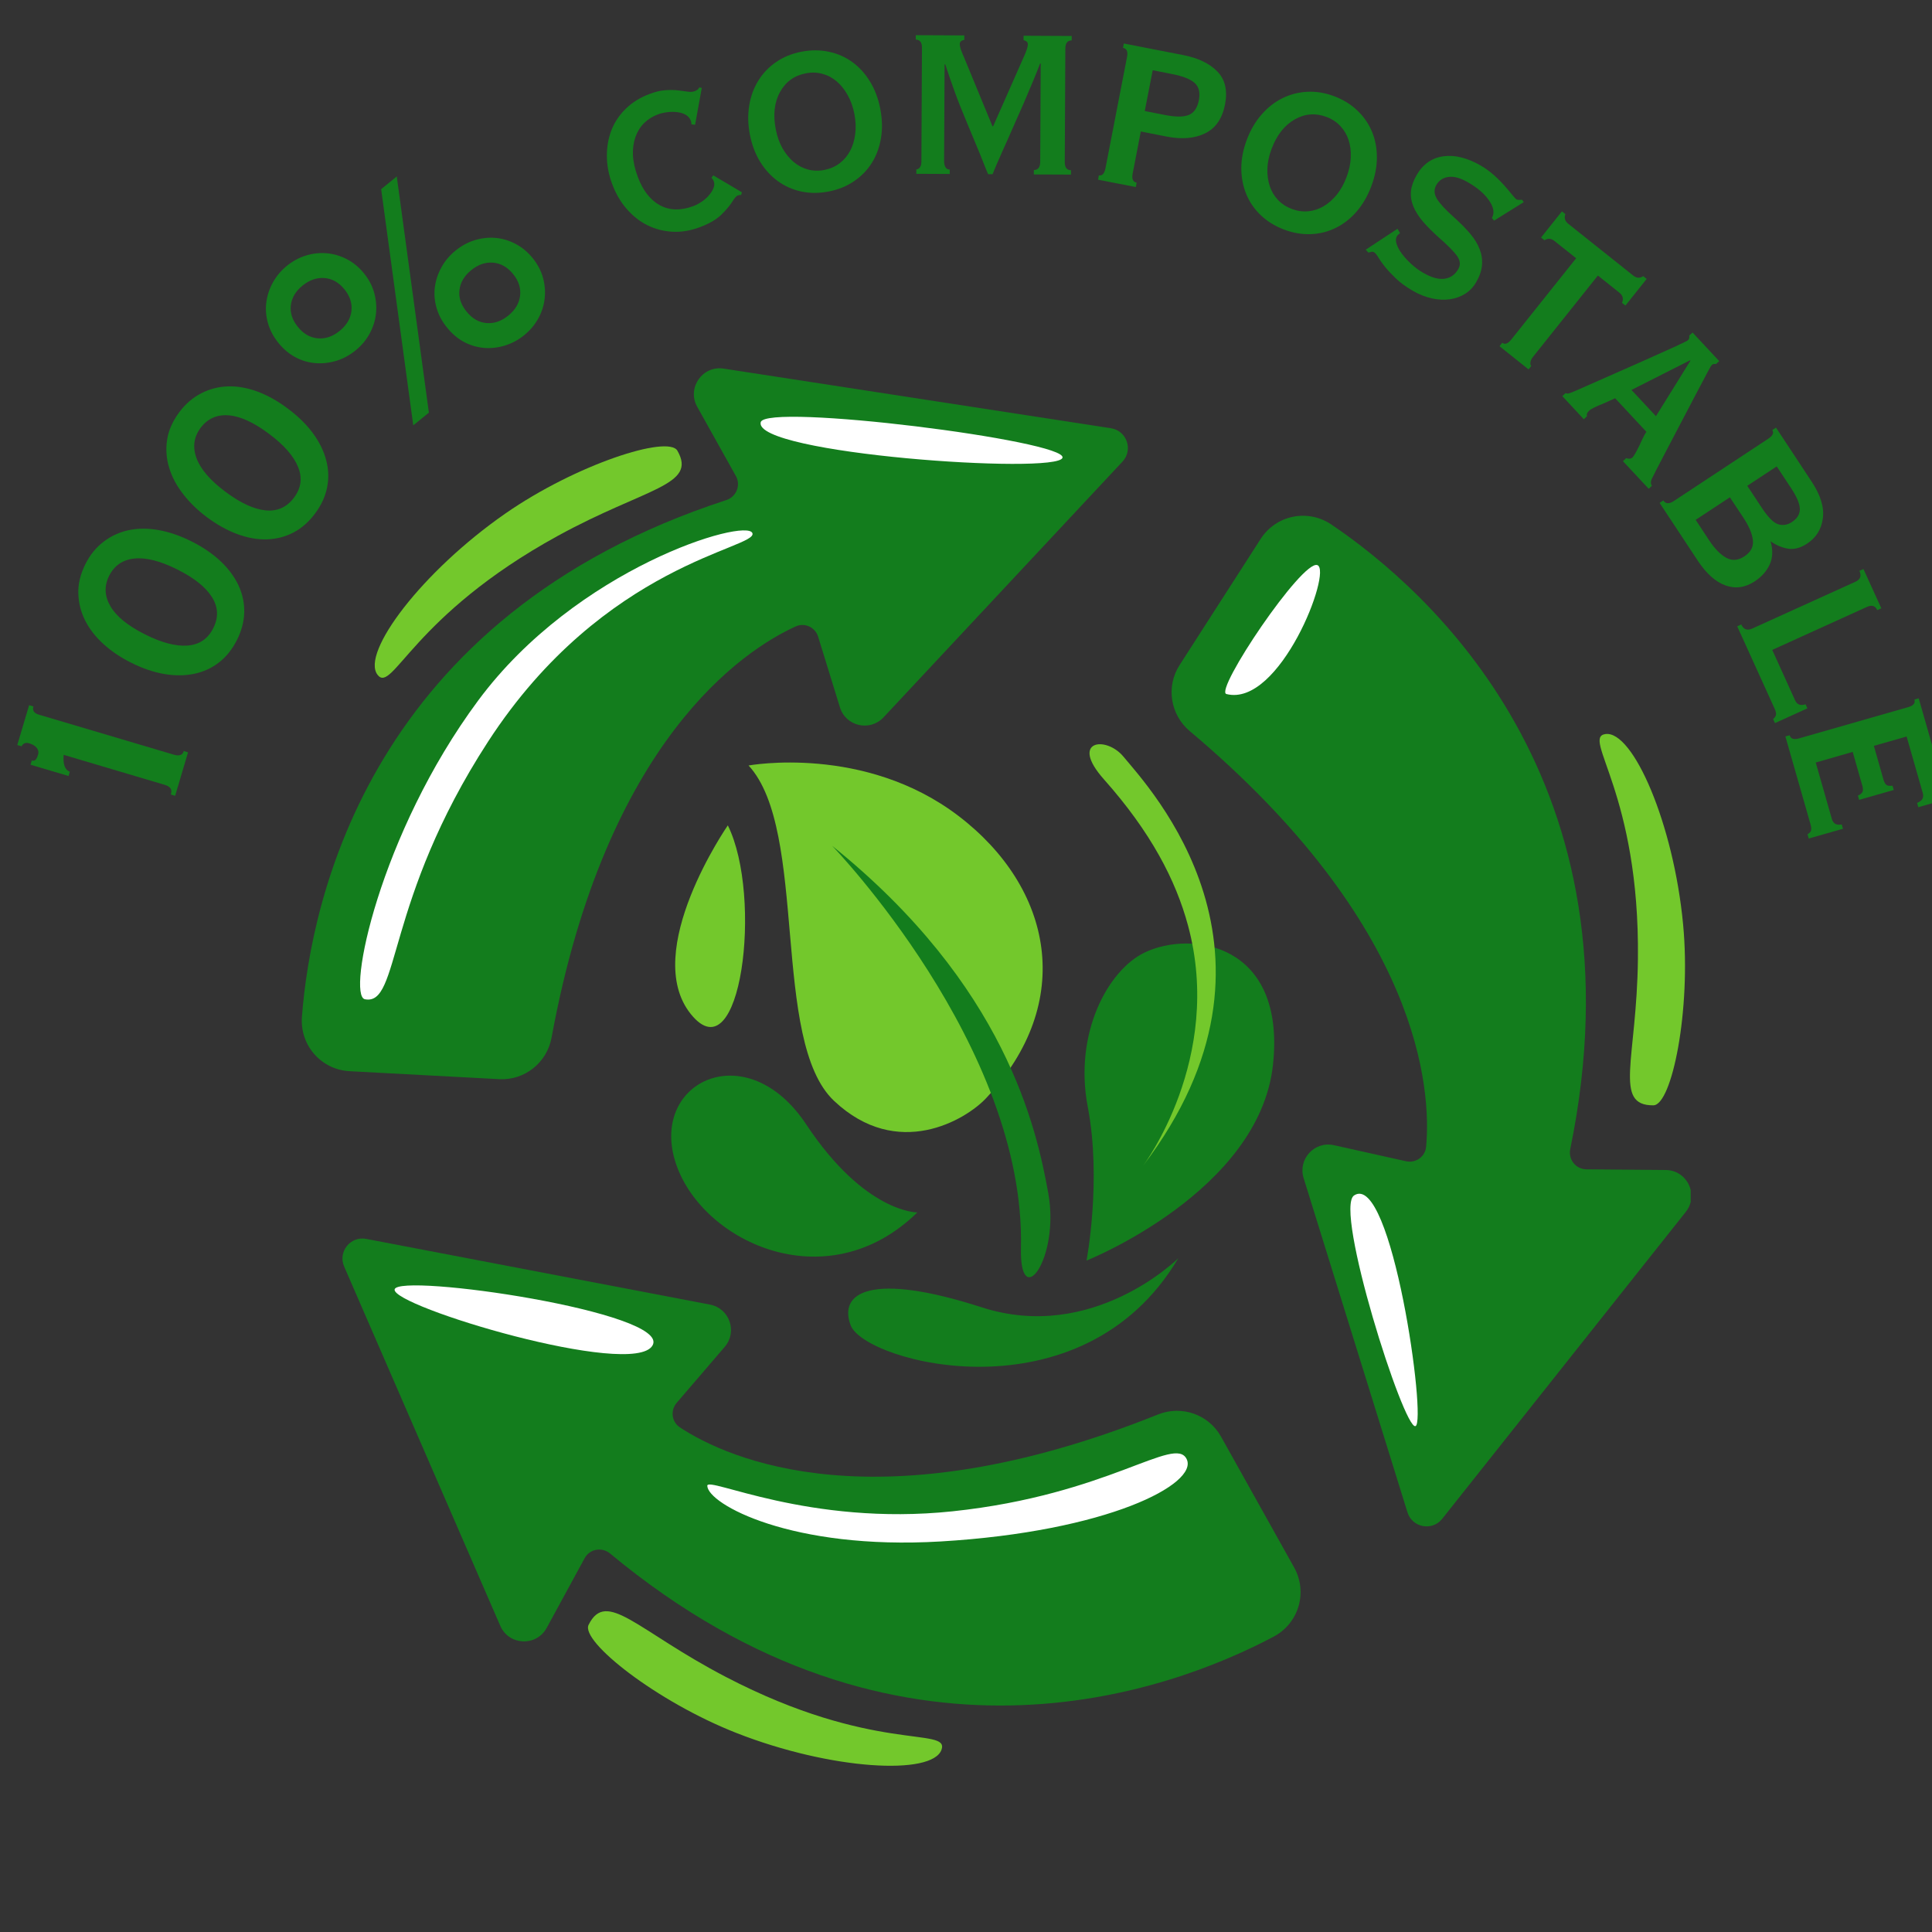<svg xmlns="http://www.w3.org/2000/svg" xmlns:xlink="http://www.w3.org/1999/xlink" width="500" zoomAndPan="magnify" viewBox="0 0 375 375" height="500" preserveAspectRatio="xMidYMid meet" version="1.0"><rect x="0" y="0" width="375" height="375" fill="#333333" stroke="none"/><defs><g/><clipPath id="7248566784"><path d="M 58.164 71 L 219 71 L 219 210 L 58.164 210 Z M 58.164 71 " clip-rule="nonzero"/></clipPath><clipPath id="3564c3d8a9"><path d="M 227.051 100 L 328.164 100 L 328.164 296.281 L 227.051 296.281 Z M 227.051 100 " clip-rule="nonzero"/></clipPath><clipPath id="b8b267feea"><path d="M 114 312.586 L 183 312.586 L 183 342.738 L 114 342.738 Z M 114 312.586 " clip-rule="nonzero"/></clipPath></defs><g clip-path="url(#7248566784)"><path fill="#137d1d" d="M 58.605 197.355 C 60.348 174.637 71.84 119.598 140.969 97.066 C 142.922 96.43 143.836 94.199 142.84 92.406 L 135.324 78.949 C 133.289 75.301 136.34 70.91 140.465 71.547 L 215.629 83.121 C 218.711 83.598 220 87.328 217.871 89.605 L 171.488 139.242 C 168.855 142.059 164.164 140.977 163.031 137.297 L 158.801 123.582 C 158.242 121.758 156.203 120.797 154.465 121.582 C 144.32 126.164 117.625 143.773 107.059 201.402 C 106.168 206.254 101.84 209.727 96.914 209.465 L 67.852 207.918 C 62.32 207.621 58.184 202.879 58.605 197.355 " fill-opacity="1" fill-rule="nonzero"/></g><g clip-path="url(#3564c3d8a9)"><path fill="#137d1d" d="M 258.438 101.82 C 277.309 114.578 319.438 151.816 304.785 223.031 C 304.371 225.043 305.855 226.945 307.91 226.965 L 323.32 227.098 C 327.496 227.137 329.801 231.961 327.207 235.23 L 279.93 294.801 C 277.992 297.242 274.113 296.52 273.188 293.539 L 253.031 228.664 C 251.887 224.984 255.148 221.441 258.91 222.281 L 272.918 225.398 C 274.781 225.812 276.625 224.52 276.805 222.617 C 277.844 211.539 275.77 179.625 230.93 141.906 C 227.152 138.734 226.281 133.25 228.949 129.102 L 244.684 104.617 C 247.68 99.957 253.848 98.715 258.438 101.82 " fill-opacity="1" fill-rule="nonzero"/></g><path fill="#137d1d" d="M 247.184 317.691 C 227.043 328.34 174.355 347.984 118.418 301.535 C 116.84 300.223 114.461 300.637 113.48 302.441 L 106.109 315.977 C 104.109 319.641 98.77 319.406 97.105 315.574 L 66.797 245.828 C 65.555 242.965 68.02 239.883 71.082 240.469 L 137.812 253.223 C 141.598 253.945 143.184 258.488 140.676 261.414 L 131.332 272.305 C 130.09 273.754 130.363 275.988 131.957 277.043 C 141.242 283.176 170.379 296.363 224.762 274.551 C 229.34 272.715 234.582 274.527 236.992 278.832 L 251.188 304.238 C 253.887 309.074 252.082 315.102 247.184 317.691 " fill-opacity="1" fill-rule="nonzero"/><path fill="#ffffff" d="M 70.824 193.953 C 67.297 193.254 73.574 161.949 92.797 135.992 C 111.906 110.184 144.812 100.492 146.035 103.469 C 147.25 106.445 117.301 109.199 94.734 143.949 C 74.609 174.938 77.723 195.32 70.824 193.953 " fill-opacity="1" fill-rule="nonzero"/><path fill="#ffffff" d="M 147.652 81.953 C 148.57 78.16 207.324 85.547 206.227 88.859 C 205.129 92.172 146.176 88.078 147.652 81.953 " fill-opacity="1" fill-rule="nonzero"/><path fill="#ffffff" d="M 238.047 134.711 C 235.625 134.094 252.785 108.539 255.711 109.691 C 258.637 110.844 248.395 137.34 238.047 134.711 " fill-opacity="1" fill-rule="nonzero"/><path fill="#ffffff" d="M 262.832 232.027 C 258.852 234.621 272.477 277.535 274.738 276.812 C 277 276.094 270.117 227.281 262.832 232.027 " fill-opacity="1" fill-rule="nonzero"/><path fill="#ffffff" d="M 76.598 250.266 C 77.309 247.012 130.445 254.703 126.648 261.164 C 122.852 267.625 75.883 253.523 76.598 250.266 " fill-opacity="1" fill-rule="nonzero"/><path fill="#ffffff" d="M 137.285 288.398 C 137.219 286.449 156.969 296.289 184.898 293.344 C 215.18 290.148 228.07 278.438 230.34 283.23 C 232.609 288.023 215.027 297.266 182.594 299.195 C 153.609 300.914 137.398 291.93 137.285 288.398 " fill-opacity="1" fill-rule="nonzero"/><path fill="#73c82c" d="M 191.391 213.168 C 187.477 217.34 174.234 225.312 161.891 213.68 C 149.543 202.047 156.988 161.234 145.297 148.582 C 145.297 148.582 167.793 144.434 186.055 158.383 C 204.32 172.332 208.871 194.535 191.391 213.168 " fill-opacity="1" fill-rule="nonzero"/><path fill="#137d1d" d="M 161.516 164.168 C 161.516 164.168 199.09 203.043 198.164 242.184 C 197.867 254.875 205.75 244.273 203.473 231.613 C 201.191 218.957 195.18 191.273 161.516 164.168 " fill-opacity="1" fill-rule="nonzero"/><path fill="#137d1d" d="M 222.184 184.879 C 215.035 188.305 208.402 200.59 211.137 214.852 C 213.867 229.117 210.895 244.676 210.895 244.676 C 210.895 244.676 244.484 231.293 247.094 206.59 C 249.578 183.051 231.219 180.547 222.184 184.879 " fill-opacity="1" fill-rule="nonzero"/><path fill="#73c82c" d="M 221.863 226.281 C 221.863 226.281 237.582 205.516 230.59 179.629 C 228.215 170.836 223.375 161.504 214.277 151.277 C 207.523 143.688 214.668 142.758 218.062 146.867 C 223.078 152.945 253.328 184.973 221.863 226.281 " fill-opacity="1" fill-rule="nonzero"/><path fill="#137d1d" d="M 178.059 235.328 C 178.059 235.328 167.914 235.488 156.477 218.234 C 145.039 200.977 126.363 209.773 131.008 225.262 C 135.648 240.75 160.277 252.727 178.059 235.328 " fill-opacity="1" fill-rule="nonzero"/><path fill="#137d1d" d="M 228.707 244.215 C 228.707 244.215 212.164 260.723 190.574 253.758 C 168.984 246.789 162.715 250.887 165.113 257.238 C 167.836 264.441 209.988 275.832 228.707 244.215 " fill-opacity="1" fill-rule="nonzero"/><path fill="#73c82c" d="M 141.27 160.203 C 141.27 160.203 124.324 184.68 134.082 196.824 C 143.836 208.969 148.121 174.008 141.27 160.203 " fill-opacity="1" fill-rule="nonzero"/><path fill="#73c82c" d="M 311.602 142.48 C 306.941 143.156 318.305 153.965 317.918 186.207 C 317.688 205.652 313.102 214.598 320.918 214.543 C 324.504 214.512 328.258 196.09 326.695 179.473 C 324.859 159.902 316.941 141.707 311.602 142.48 " fill-opacity="1" fill-rule="nonzero"/><g clip-path="url(#b8b267feea)"><path fill="#73c82c" d="M 182.758 339.586 C 184.258 335.121 169.484 340.387 140.887 325.492 C 123.637 316.512 117.719 308.383 114.246 315.379 C 112.652 318.598 127.398 330.262 142.934 336.367 C 161.227 343.555 181.035 344.703 182.758 339.586 " fill-opacity="1" fill-rule="nonzero"/></g><path fill="#73c82c" d="M 73.285 130.984 C 76.164 134.715 80 119.508 108.273 104.008 C 125.328 94.66 135.375 94.262 131.484 87.484 C 129.699 84.371 111.809 90.148 98.098 99.668 C 81.953 110.879 69.988 126.711 73.285 130.984 " fill-opacity="1" fill-rule="nonzero"/><g fill="#137d1d" fill-opacity="1"><g transform="translate(30.684, 165.607)"><g><path d="M -25.031 -28.734 L -24.203 -28.484 C -24.43 -27.703 -24.078 -27.172 -23.141 -26.891 L 3.109 -19.109 C 3.547 -18.973 3.938 -18.953 4.281 -19.047 C 4.625 -19.141 4.859 -19.398 4.984 -19.828 L 5.812 -19.578 L 3.312 -11.141 L 2.484 -11.391 C 2.641 -11.93 2.609 -12.336 2.391 -12.609 C 2.18 -12.891 1.836 -13.102 1.359 -13.25 L -18.328 -19.094 C -18.484 -17.27 -18.086 -16.176 -17.141 -15.812 L -17.375 -14.984 L -24.75 -17.172 L -24.516 -18 C -24.172 -17.895 -23.906 -17.961 -23.719 -18.203 C -23.539 -18.453 -23.398 -18.754 -23.297 -19.109 C -23.148 -19.609 -23.238 -20.055 -23.562 -20.453 C -23.883 -20.848 -24.363 -21.141 -25 -21.328 C -25.695 -21.535 -26.195 -21.344 -26.5 -20.75 L -27.328 -21 Z M -25.031 -28.734 "/></g></g></g><g fill="#137d1d" fill-opacity="1"><g transform="translate(38.811, 137.724)"><g><path d="M -10.672 -14.594 C -7.43 -12.969 -4.672 -12.242 -2.391 -12.422 C -0.109 -12.598 1.551 -13.727 2.594 -15.812 C 3.633 -17.883 3.547 -19.891 2.328 -21.828 C 1.109 -23.766 -1.117 -25.547 -4.359 -27.172 C -7.68 -28.836 -10.469 -29.551 -12.719 -29.312 C -14.977 -29.082 -16.613 -27.969 -17.625 -25.969 C -18.613 -23.988 -18.531 -22.016 -17.375 -20.047 C -16.227 -18.078 -13.992 -16.258 -10.672 -14.594 Z M -22.219 -28.266 C -21.32 -30.047 -20.148 -31.484 -18.703 -32.578 C -17.266 -33.68 -15.648 -34.426 -13.859 -34.812 C -12.078 -35.195 -10.145 -35.207 -8.062 -34.844 C -5.977 -34.477 -3.828 -33.738 -1.609 -32.625 C 0.609 -31.508 2.484 -30.227 4.016 -28.781 C 5.547 -27.332 6.703 -25.77 7.484 -24.094 C 8.266 -22.414 8.633 -20.676 8.594 -18.875 C 8.551 -17.082 8.082 -15.297 7.188 -13.516 C 6.27 -11.691 5.102 -10.234 3.688 -9.141 C 2.281 -8.047 0.676 -7.312 -1.125 -6.938 C -2.938 -6.562 -4.883 -6.551 -6.969 -6.906 C -9.051 -7.27 -11.203 -8.008 -13.422 -9.125 C -15.43 -10.133 -17.203 -11.332 -18.734 -12.719 C -20.266 -14.113 -21.445 -15.633 -22.281 -17.281 C -23.113 -18.938 -23.555 -20.688 -23.609 -22.531 C -23.672 -24.375 -23.207 -26.285 -22.219 -28.266 Z M -22.219 -28.266 "/></g></g></g><g fill="#137d1d" fill-opacity="1"><g transform="translate(51.717, 111.705)"><g><path d="M -7.938 -16.234 C -5.031 -14.066 -2.438 -12.867 -0.156 -12.641 C 2.113 -12.422 3.945 -13.242 5.344 -15.109 C 6.738 -16.961 7.004 -18.945 6.141 -21.062 C 5.285 -23.188 3.406 -25.332 0.5 -27.5 C -2.477 -29.727 -5.098 -30.926 -7.359 -31.094 C -9.629 -31.258 -11.438 -30.445 -12.781 -28.656 C -14.102 -26.883 -14.367 -24.926 -13.578 -22.781 C -12.797 -20.645 -10.914 -18.461 -7.938 -16.234 Z M -16.891 -31.734 C -15.691 -33.328 -14.285 -34.535 -12.672 -35.359 C -11.066 -36.191 -9.348 -36.641 -7.516 -36.703 C -5.691 -36.773 -3.785 -36.445 -1.797 -35.719 C 0.18 -35 2.164 -33.891 4.156 -32.391 C 6.145 -30.91 7.766 -29.32 9.016 -27.625 C 10.266 -25.926 11.125 -24.18 11.594 -22.391 C 12.07 -20.609 12.129 -18.832 11.766 -17.062 C 11.41 -15.301 10.633 -13.625 9.438 -12.031 C 8.219 -10.395 6.816 -9.164 5.234 -8.344 C 3.66 -7.52 1.945 -7.078 0.094 -7.016 C -1.75 -6.961 -3.66 -7.301 -5.641 -8.031 C -7.617 -8.758 -9.602 -9.863 -11.594 -11.344 C -13.395 -12.695 -14.926 -14.191 -16.188 -15.828 C -17.457 -17.461 -18.359 -19.164 -18.891 -20.938 C -19.43 -22.719 -19.562 -24.52 -19.281 -26.344 C -19.008 -28.164 -18.211 -29.961 -16.891 -31.734 Z M -16.891 -31.734 "/></g></g></g><g fill="#137d1d" fill-opacity="1"><g transform="translate(67.559, 87.655)"><g><path d="M 23.016 -27.156 C 24.098 -25.82 25.375 -25.086 26.844 -24.953 C 28.32 -24.816 29.742 -25.301 31.109 -26.406 C 32.461 -27.508 33.223 -28.797 33.391 -30.266 C 33.566 -31.734 33.113 -33.133 32.031 -34.469 C 30.926 -35.82 29.629 -36.555 28.141 -36.672 C 26.66 -36.797 25.242 -36.305 23.891 -35.203 C 22.555 -34.117 21.801 -32.844 21.625 -31.375 C 21.445 -29.914 21.91 -28.508 23.016 -27.156 Z M 20.859 -39.016 C 21.992 -39.941 23.219 -40.609 24.531 -41.016 C 25.844 -41.43 27.176 -41.586 28.531 -41.484 C 29.883 -41.379 31.191 -41 32.453 -40.344 C 33.723 -39.695 34.848 -38.77 35.828 -37.562 C 36.805 -36.352 37.477 -35.07 37.844 -33.719 C 38.207 -32.363 38.312 -31.02 38.156 -29.688 C 38.008 -28.352 37.598 -27.07 36.922 -25.844 C 36.242 -24.613 35.336 -23.535 34.203 -22.609 C 33.055 -21.68 31.812 -21.008 30.469 -20.594 C 29.125 -20.176 27.773 -20.02 26.422 -20.125 C 25.066 -20.238 23.77 -20.617 22.531 -21.266 C 21.301 -21.922 20.195 -22.852 19.219 -24.062 C 18.258 -25.238 17.582 -26.504 17.188 -27.859 C 16.789 -29.211 16.676 -30.562 16.844 -31.906 C 17.02 -33.25 17.445 -34.535 18.125 -35.766 C 18.801 -37.004 19.711 -38.086 20.859 -39.016 Z M -9.719 -24.172 C -8.645 -22.848 -7.363 -22.117 -5.875 -21.984 C -4.395 -21.848 -2.977 -22.332 -1.625 -23.438 C -0.27 -24.539 0.488 -25.828 0.656 -27.297 C 0.82 -28.773 0.367 -30.176 -0.703 -31.5 C -1.805 -32.852 -3.102 -33.582 -4.594 -33.688 C -6.082 -33.801 -7.504 -33.305 -8.859 -32.203 C -10.18 -31.129 -10.93 -29.859 -11.109 -28.391 C -11.285 -26.93 -10.82 -25.523 -9.719 -24.172 Z M 9.453 -53.406 L 15.688 -7.562 L 12.656 -5.094 L 6.422 -50.938 Z M -11.891 -36.047 C -10.742 -36.973 -9.516 -37.641 -8.203 -38.047 C -6.891 -38.461 -5.555 -38.613 -4.203 -38.5 C -2.859 -38.395 -1.551 -38.02 -0.281 -37.375 C 0.988 -36.727 2.113 -35.801 3.094 -34.594 C 4.07 -33.383 4.738 -32.098 5.094 -30.734 C 5.457 -29.379 5.562 -28.035 5.406 -26.703 C 5.258 -25.379 4.848 -24.102 4.172 -22.875 C 3.504 -21.645 2.598 -20.566 1.453 -19.641 C 0.316 -18.711 -0.922 -18.039 -2.266 -17.625 C -3.609 -17.219 -4.957 -17.066 -6.312 -17.172 C -7.664 -17.273 -8.957 -17.648 -10.188 -18.297 C -11.426 -18.953 -12.535 -19.883 -13.516 -21.094 C -14.461 -22.258 -15.133 -23.52 -15.531 -24.875 C -15.926 -26.227 -16.039 -27.578 -15.875 -28.922 C -15.707 -30.273 -15.285 -31.566 -14.609 -32.797 C -13.93 -34.035 -13.023 -35.117 -11.891 -36.047 Z M -11.891 -36.047 "/></g></g></g><g fill="#137d1d" fill-opacity="1"><g transform="translate(109.382, 55.956)"><g/></g></g><g fill="#137d1d" fill-opacity="1"><g transform="translate(121.778, 48.977)"><g><path d="M 4.297 -30.734 C 5.441 -31.172 6.469 -31.414 7.375 -31.469 C 8.289 -31.531 9.109 -31.52 9.828 -31.438 C 10.555 -31.352 11.188 -31.27 11.719 -31.188 C 12.25 -31.113 12.688 -31.141 13.031 -31.266 C 13.219 -31.336 13.391 -31.426 13.547 -31.531 C 13.711 -31.633 13.844 -31.789 13.938 -32 L 14.438 -31.922 L 13.141 -24.766 L 12.438 -24.828 C 12.438 -24.953 12.426 -25.066 12.406 -25.172 C 12.395 -25.285 12.367 -25.395 12.328 -25.5 C 12.129 -26.039 11.781 -26.445 11.281 -26.719 C 10.789 -26.988 10.223 -27.156 9.578 -27.219 C 8.941 -27.289 8.297 -27.281 7.641 -27.188 C 6.984 -27.094 6.406 -26.953 5.906 -26.766 C 4.875 -26.379 3.984 -25.816 3.234 -25.078 C 2.492 -24.336 1.938 -23.441 1.562 -22.391 C 1.188 -21.336 1.023 -20.156 1.078 -18.844 C 1.141 -17.539 1.457 -16.129 2.031 -14.609 C 3.02 -11.973 4.453 -10.145 6.328 -9.125 C 8.211 -8.113 10.379 -8.066 12.828 -8.984 C 13.328 -9.172 13.844 -9.441 14.375 -9.797 C 14.914 -10.148 15.383 -10.555 15.781 -11.016 C 16.188 -11.473 16.488 -11.941 16.688 -12.422 C 16.895 -12.91 16.922 -13.363 16.766 -13.781 C 16.691 -13.977 16.613 -14.125 16.531 -14.219 C 16.457 -14.32 16.383 -14.406 16.312 -14.469 L 16.672 -14.938 L 22.219 -11.656 L 22.078 -11.141 C 21.816 -11.141 21.594 -11.102 21.406 -11.031 C 21.133 -10.926 20.797 -10.539 20.391 -9.875 C 19.879 -9.062 19.148 -8.195 18.203 -7.281 C 17.266 -6.363 15.879 -5.562 14.047 -4.875 C 12.242 -4.195 10.477 -3.906 8.75 -4 C 7.02 -4.094 5.406 -4.508 3.906 -5.25 C 2.414 -5.988 1.078 -7.035 -0.109 -8.391 C -1.305 -9.754 -2.254 -11.375 -2.953 -13.25 C -3.648 -15.125 -3.992 -16.961 -3.984 -18.766 C -3.984 -20.578 -3.676 -22.254 -3.062 -23.797 C -2.445 -25.336 -1.516 -26.711 -0.266 -27.922 C 0.984 -29.129 2.504 -30.066 4.297 -30.734 Z M 4.297 -30.734 "/></g></g></g><g fill="#137d1d" fill-opacity="1"><g transform="translate(145.759, 39.719)"><g><path d="M 15.078 -2.547 C 13.223 -2.191 11.453 -2.191 9.766 -2.547 C 8.086 -2.91 6.57 -3.582 5.219 -4.562 C 3.863 -5.551 2.711 -6.812 1.766 -8.344 C 0.828 -9.883 0.164 -11.656 -0.219 -13.656 C -0.594 -15.625 -0.629 -17.5 -0.328 -19.281 C -0.035 -21.062 0.551 -22.66 1.438 -24.078 C 2.32 -25.504 3.469 -26.703 4.875 -27.672 C 6.289 -28.648 7.941 -29.32 9.828 -29.688 C 11.672 -30.039 13.438 -30.035 15.125 -29.672 C 16.812 -29.316 18.328 -28.648 19.672 -27.672 C 21.023 -26.691 22.172 -25.43 23.109 -23.891 C 24.055 -22.348 24.723 -20.57 25.109 -18.562 C 25.492 -16.562 25.535 -14.672 25.234 -12.891 C 24.941 -11.117 24.352 -9.523 23.469 -8.109 C 22.582 -6.691 21.422 -5.5 19.984 -4.531 C 18.555 -3.562 16.922 -2.898 15.078 -2.547 Z M 4.812 -14.641 C 5.082 -13.242 5.52 -12.008 6.125 -10.938 C 6.738 -9.875 7.453 -8.992 8.266 -8.297 C 9.078 -7.609 10 -7.117 11.031 -6.828 C 12.062 -6.547 13.141 -6.516 14.266 -6.734 C 15.379 -6.953 16.363 -7.383 17.219 -8.031 C 18.07 -8.688 18.75 -9.488 19.25 -10.438 C 19.75 -11.383 20.078 -12.461 20.234 -13.672 C 20.398 -14.891 20.348 -16.195 20.078 -17.594 C 19.816 -18.957 19.379 -20.18 18.766 -21.266 C 18.16 -22.359 17.445 -23.25 16.625 -23.938 C 15.812 -24.633 14.891 -25.117 13.859 -25.391 C 12.828 -25.672 11.754 -25.703 10.641 -25.484 C 8.391 -25.047 6.719 -23.828 5.625 -21.828 C 4.539 -19.836 4.27 -17.441 4.812 -14.641 Z M 4.812 -14.641 "/></g></g></g><g fill="#137d1d" fill-opacity="1"><g transform="translate(174.062, 33.719)"><g><path d="M 13.109 -26.844 L 13.109 -25.984 C 12.523 -25.867 12.234 -25.602 12.234 -25.188 C 12.234 -24.863 12.312 -24.477 12.469 -24.031 C 12.633 -23.582 12.816 -23.133 13.016 -22.688 L 18.578 -9.203 L 18.703 -9.203 L 24.391 -22.078 C 24.805 -22.973 25.082 -23.633 25.219 -24.062 C 25.363 -24.488 25.438 -24.844 25.438 -25.125 C 25.438 -25.539 25.16 -25.805 24.609 -25.922 L 24.609 -26.781 L 33.953 -26.734 L 33.953 -25.875 C 33.141 -25.875 32.727 -25.348 32.719 -24.297 L 32.609 -2.281 C 32.598 -1.219 33 -0.688 33.812 -0.688 L 33.812 0.172 L 26.609 0.141 L 26.609 -0.719 C 27.422 -0.719 27.832 -1.25 27.844 -2.312 L 27.938 -21.391 L 27.812 -21.391 C 27.445 -20.41 27.035 -19.367 26.578 -18.266 C 26.117 -17.172 25.648 -16.062 25.172 -14.938 C 24.703 -13.82 24.227 -12.734 23.75 -11.672 C 23.281 -10.617 22.859 -9.664 22.484 -8.812 C 22.285 -8.363 22 -7.711 21.625 -6.859 C 21.25 -6.004 20.852 -5.117 20.438 -4.203 C 20.031 -3.285 19.648 -2.422 19.297 -1.609 C 18.953 -0.797 18.719 -0.227 18.594 0.094 L 17.734 0.094 C 17.566 -0.27 17.344 -0.812 17.062 -1.531 C 16.789 -2.25 16.473 -3.047 16.109 -3.922 C 15.742 -4.805 15.359 -5.734 14.953 -6.703 C 14.555 -7.68 14.156 -8.645 13.75 -9.594 C 12.738 -12 11.898 -14.113 11.234 -15.938 C 10.578 -17.758 9.969 -19.523 9.406 -21.234 L 9.281 -21.234 L 9.188 -2.406 C 9.188 -1.957 9.273 -1.578 9.453 -1.266 C 9.629 -0.961 9.906 -0.812 10.281 -0.812 L 10.281 0.047 L 3.797 0.016 L 3.797 -0.844 C 4.035 -0.844 4.258 -0.961 4.469 -1.203 C 4.676 -1.441 4.781 -1.848 4.781 -2.422 L 4.891 -24.438 C 4.898 -25.488 4.5 -26.02 3.688 -26.031 L 3.688 -26.891 Z M 13.109 -26.844 "/></g></g></g><g fill="#137d1d" fill-opacity="1"><g transform="translate(209.773, 34.225)"><g><path d="M 16.266 -11.922 C 18.379 -11.504 19.941 -11.5 20.953 -11.906 C 21.973 -12.32 22.629 -13.27 22.922 -14.75 C 23.211 -16.258 22.941 -17.383 22.109 -18.125 C 21.273 -18.875 19.801 -19.453 17.688 -19.859 L 13.969 -20.594 L 12.422 -12.672 Z M 19.828 -23.547 C 22.754 -22.984 24.977 -21.922 26.5 -20.359 C 28.031 -18.797 28.531 -16.656 28 -13.938 C 27.469 -11.219 26.191 -9.359 24.172 -8.359 C 22.148 -7.359 19.676 -7.141 16.75 -7.703 L 11.656 -8.703 L 10.078 -0.547 C 9.867 0.492 10.125 1.086 10.844 1.234 L 10.688 2.078 L 3.359 0.656 L 3.516 -0.188 C 4.16 -0.062 4.586 -0.52 4.797 -1.562 L 8.984 -23.172 C 9.191 -24.203 8.93 -24.789 8.203 -24.938 L 8.359 -25.781 Z M 19.828 -23.547 "/></g></g></g><g fill="#137d1d" fill-opacity="1"><g transform="translate(235.062, 38.851)"><g><path d="M 14.203 5.719 C 12.43 5.051 10.922 4.125 9.672 2.938 C 8.422 1.75 7.477 0.383 6.844 -1.156 C 6.207 -2.707 5.883 -4.383 5.875 -6.188 C 5.875 -7.988 6.234 -9.844 6.953 -11.75 C 7.66 -13.625 8.609 -15.242 9.797 -16.609 C 10.984 -17.973 12.32 -19.023 13.812 -19.766 C 15.312 -20.516 16.914 -20.938 18.625 -21.031 C 20.344 -21.133 22.102 -20.848 23.906 -20.172 C 25.656 -19.516 27.156 -18.586 28.406 -17.391 C 29.656 -16.203 30.598 -14.836 31.234 -13.297 C 31.879 -11.754 32.195 -10.082 32.188 -8.281 C 32.188 -6.477 31.828 -4.617 31.109 -2.703 C 30.391 -0.797 29.441 0.836 28.266 2.203 C 27.086 3.566 25.75 4.617 24.25 5.359 C 22.75 6.109 21.133 6.52 19.406 6.594 C 17.688 6.664 15.953 6.375 14.203 5.719 Z M 11.75 -9.953 C 11.25 -8.617 10.977 -7.336 10.938 -6.109 C 10.906 -4.891 11.055 -3.77 11.391 -2.75 C 11.723 -1.727 12.254 -0.828 12.984 -0.047 C 13.723 0.723 14.629 1.312 15.703 1.719 C 16.766 2.113 17.828 2.258 18.891 2.156 C 19.953 2.051 20.941 1.723 21.859 1.172 C 22.785 0.629 23.633 -0.113 24.406 -1.062 C 25.176 -2.02 25.812 -3.164 26.312 -4.5 C 26.801 -5.801 27.07 -7.07 27.125 -8.312 C 27.176 -9.551 27.031 -10.68 26.688 -11.703 C 26.352 -12.723 25.82 -13.617 25.094 -14.391 C 24.363 -15.172 23.469 -15.758 22.406 -16.156 C 20.258 -16.957 18.195 -16.789 16.219 -15.656 C 14.25 -14.531 12.758 -12.629 11.75 -9.953 Z M 11.75 -9.953 "/></g></g></g><g fill="#137d1d" fill-opacity="1"><g transform="translate(262.307, 49.104)"><g><path d="M 25.156 -16.938 C 26.008 -16.445 26.863 -15.82 27.719 -15.062 C 28.582 -14.301 29.473 -13.375 30.391 -12.281 C 31.328 -11.125 31.863 -10.504 32 -10.422 C 32.102 -10.359 32.223 -10.32 32.359 -10.312 C 32.492 -10.301 32.754 -10.305 33.141 -10.328 L 33.438 -9.859 L 27.688 -6.281 L 27.266 -6.797 C 27.805 -7.711 27.641 -8.82 26.766 -10.125 C 25.898 -11.426 24.547 -12.609 22.703 -13.672 C 21.234 -14.535 19.961 -14.898 18.891 -14.766 C 17.828 -14.641 17.023 -14.117 16.484 -13.203 C 15.992 -12.348 16.031 -11.453 16.594 -10.516 C 17.164 -9.578 18.289 -8.363 19.969 -6.875 C 21.176 -5.789 22.207 -4.742 23.062 -3.734 C 23.914 -2.723 24.531 -1.711 24.906 -0.703 C 25.289 0.297 25.438 1.32 25.344 2.375 C 25.258 3.426 24.879 4.531 24.203 5.688 C 23.648 6.645 22.93 7.395 22.047 7.938 C 21.16 8.488 20.176 8.836 19.094 8.984 C 18.02 9.141 16.863 9.082 15.625 8.812 C 14.383 8.539 13.148 8.051 11.922 7.344 C 10.547 6.539 9.43 5.723 8.578 4.891 C 7.723 4.066 7.02 3.312 6.469 2.625 C 5.926 1.938 5.504 1.336 5.203 0.828 C 4.91 0.328 4.645 0.004 4.406 -0.141 C 4.219 -0.242 4.039 -0.27 3.875 -0.219 C 3.719 -0.176 3.523 -0.129 3.297 -0.078 L 2.781 -0.641 L 8.953 -4.703 L 9.438 -3.859 C 9.344 -3.773 9.234 -3.68 9.109 -3.578 C 8.992 -3.484 8.906 -3.383 8.844 -3.281 C 8.594 -2.852 8.57 -2.332 8.781 -1.719 C 8.988 -1.102 9.336 -0.469 9.828 0.188 C 10.316 0.844 10.922 1.5 11.641 2.156 C 12.367 2.82 13.141 3.391 13.953 3.859 C 15.535 4.773 16.906 5.156 18.062 5 C 19.219 4.844 20.109 4.223 20.734 3.141 C 21.211 2.328 21.141 1.477 20.516 0.594 C 19.898 -0.281 18.711 -1.484 16.953 -3.016 C 15.742 -4.098 14.719 -5.129 13.875 -6.109 C 13.039 -7.098 12.422 -8.082 12.016 -9.062 C 11.617 -10.051 11.469 -11.035 11.562 -12.016 C 11.664 -12.992 12.035 -14.035 12.672 -15.141 C 13.891 -17.242 15.613 -18.453 17.844 -18.766 C 20.082 -19.078 22.52 -18.469 25.156 -16.938 Z M 25.156 -16.938 "/></g></g></g><g fill="#137d1d" fill-opacity="1"><g transform="translate(284.648, 62.092)"><g><path d="M 18.516 -21.062 L 19.188 -20.531 C 18.914 -19.801 19.102 -19.176 19.75 -18.656 L 32.375 -8.594 C 33.008 -8.094 33.648 -8.055 34.297 -8.484 L 34.969 -7.953 L 30.844 -2.781 L 30.172 -3.312 C 30.523 -4.07 30.352 -4.734 29.656 -5.297 L 25.5 -8.609 L 12.922 7.156 C 12.617 7.539 12.445 7.898 12.406 8.234 C 12.363 8.578 12.422 8.812 12.578 8.938 L 12.047 9.609 L 6.406 5.109 L 6.938 4.438 C 7.445 4.844 8.035 4.629 8.703 3.797 L 21.281 -11.969 L 17.078 -15.312 C 16.43 -15.832 15.785 -15.879 15.141 -15.453 L 14.469 -15.984 Z M 18.516 -21.062 "/></g></g></g><g fill="#137d1d" fill-opacity="1"><g transform="translate(302.372, 75.953)"><g><path d="M 14.297 -0.266 L 19.047 4.828 L 25.734 -5.938 L 25.656 -6.016 Z M 31.328 -5.859 L 30.688 -5.281 C 30.352 -5.352 30.094 -5.301 29.906 -5.125 C 29.758 -4.988 29.453 -4.469 28.984 -3.562 C 28.516 -2.664 27.836 -1.383 26.953 0.281 C 26.055 1.969 25.18 3.633 24.328 5.281 C 23.473 6.938 22.551 8.695 21.562 10.562 C 20.57 12.438 19.789 13.93 19.219 15.047 C 18.645 16.172 18.312 16.832 18.219 17.031 C 18 17.57 18.016 18.004 18.266 18.328 L 17.641 18.922 L 12.641 13.562 L 13.266 12.969 C 13.773 13.164 14.18 13.125 14.484 12.844 C 14.754 12.594 15.211 11.801 15.859 10.469 C 15.973 10.238 16.176 9.801 16.469 9.156 C 16.77 8.52 17.016 8.094 17.203 7.875 L 11.125 1.344 C 10.969 1.426 10.66 1.566 10.203 1.766 C 9.754 1.961 9.312 2.16 8.875 2.359 C 7.375 2.953 6.445 3.414 6.094 3.75 C 5.676 4.133 5.535 4.492 5.672 4.828 L 5.047 5.422 L 0.875 0.938 L 1.5 0.344 C 1.707 0.445 1.93 0.461 2.172 0.391 C 2.422 0.328 2.898 0.141 3.609 -0.172 L 15.859 -5.578 C 18.703 -6.848 20.941 -7.852 22.578 -8.594 C 24.223 -9.344 25.117 -9.785 25.266 -9.922 C 25.484 -10.117 25.566 -10.422 25.516 -10.828 L 26.156 -11.406 Z M 31.328 -5.859 "/></g></g></g><g fill="#137d1d" fill-opacity="1"><g transform="translate(320.112, 94.544)"><g><path d="M 11.641 10.344 C 12.723 11.977 13.828 13.102 14.953 13.719 C 16.078 14.344 17.254 14.25 18.484 13.438 C 19.711 12.633 20.258 11.602 20.125 10.344 C 20 9.094 19.398 7.648 18.328 6.016 L 15.656 1.984 L 9.016 6.359 Z M 21.859 4.031 C 23.078 5.875 24.141 6.938 25.047 7.219 C 25.961 7.5 26.863 7.344 27.75 6.75 C 28.727 6.102 29.223 5.285 29.234 4.297 C 29.254 3.316 28.691 1.957 27.547 0.219 L 24.75 -4.016 L 19.031 -0.25 Z M 31.516 -1.078 C 33.266 1.566 33.992 3.945 33.703 6.062 C 33.422 8.176 32.41 9.805 30.672 10.953 C 29.422 11.785 28.219 12.125 27.062 11.969 C 25.906 11.812 24.738 11.332 23.562 10.531 C 24.039 12.27 23.977 13.773 23.375 15.047 C 22.781 16.328 21.82 17.406 20.5 18.281 C 18.625 19.52 16.719 19.785 14.781 19.078 C 12.852 18.379 11.055 16.766 9.391 14.234 L 2.016 3.062 L 2.734 2.594 C 3.18 3.27 3.863 3.305 4.781 2.703 L 23.109 -9.391 C 23.984 -9.973 24.242 -10.535 23.891 -11.078 L 24.609 -11.547 Z M 31.516 -1.078 "/></g></g></g><g fill="#137d1d" fill-opacity="1"><g transform="translate(336.037, 119.007)"><g><path d="M 29.125 -0.938 L 28.344 -0.578 C 27.957 -1.43 27.285 -1.641 26.328 -1.203 L 7.953 7.141 L 12.375 16.891 C 12.551 17.297 12.797 17.57 13.109 17.719 C 13.43 17.863 13.867 17.859 14.422 17.703 L 14.781 18.484 L 8.484 21.344 L 8.125 20.562 C 8.477 20.258 8.664 19.957 8.688 19.656 C 8.707 19.352 8.625 19 8.438 18.594 L 1.156 2.562 L 1.938 2.203 C 2.383 3.172 3.094 3.438 4.062 3 L 24.109 -6.094 C 25.066 -6.531 25.32 -7.234 24.875 -8.203 L 25.656 -8.562 Z M 29.125 -0.938 "/></g></g></g><g fill="#137d1d" fill-opacity="1"><g transform="translate(345.528, 139.412)"><g><path d="M 26.812 17.266 L 26.578 16.438 C 27.148 16.195 27.504 15.914 27.641 15.594 C 27.785 15.281 27.797 14.91 27.672 14.484 L 24.547 3.547 L 18.188 5.359 L 20.062 11.938 C 20.195 12.406 20.379 12.734 20.609 12.922 C 20.836 13.109 21.238 13.164 21.812 13.094 L 22.047 13.922 L 15.328 15.844 L 15.094 15.016 C 15.625 14.773 15.93 14.504 16.016 14.203 C 16.098 13.898 16.078 13.535 15.953 13.109 L 14.078 6.531 L 6.906 8.594 L 10.047 19.594 C 10.148 19.938 10.336 20.219 10.609 20.438 C 10.891 20.656 11.336 20.719 11.953 20.625 L 12.188 21.453 L 5.547 23.344 L 5.312 22.516 C 5.75 22.266 5.984 21.984 6.016 21.672 C 6.055 21.367 6.016 21.004 5.891 20.578 L 1.016 3.531 L 1.844 3.297 C 2.039 3.992 2.648 4.195 3.672 3.906 L 24.891 -2.172 C 25.867 -2.441 26.258 -2.926 26.062 -3.625 L 26.891 -3.875 L 31.781 13.234 C 31.906 13.66 32.07 13.984 32.281 14.203 C 32.488 14.422 32.828 14.523 33.297 14.516 L 33.531 15.344 Z M 26.812 17.266 "/></g></g></g></svg>